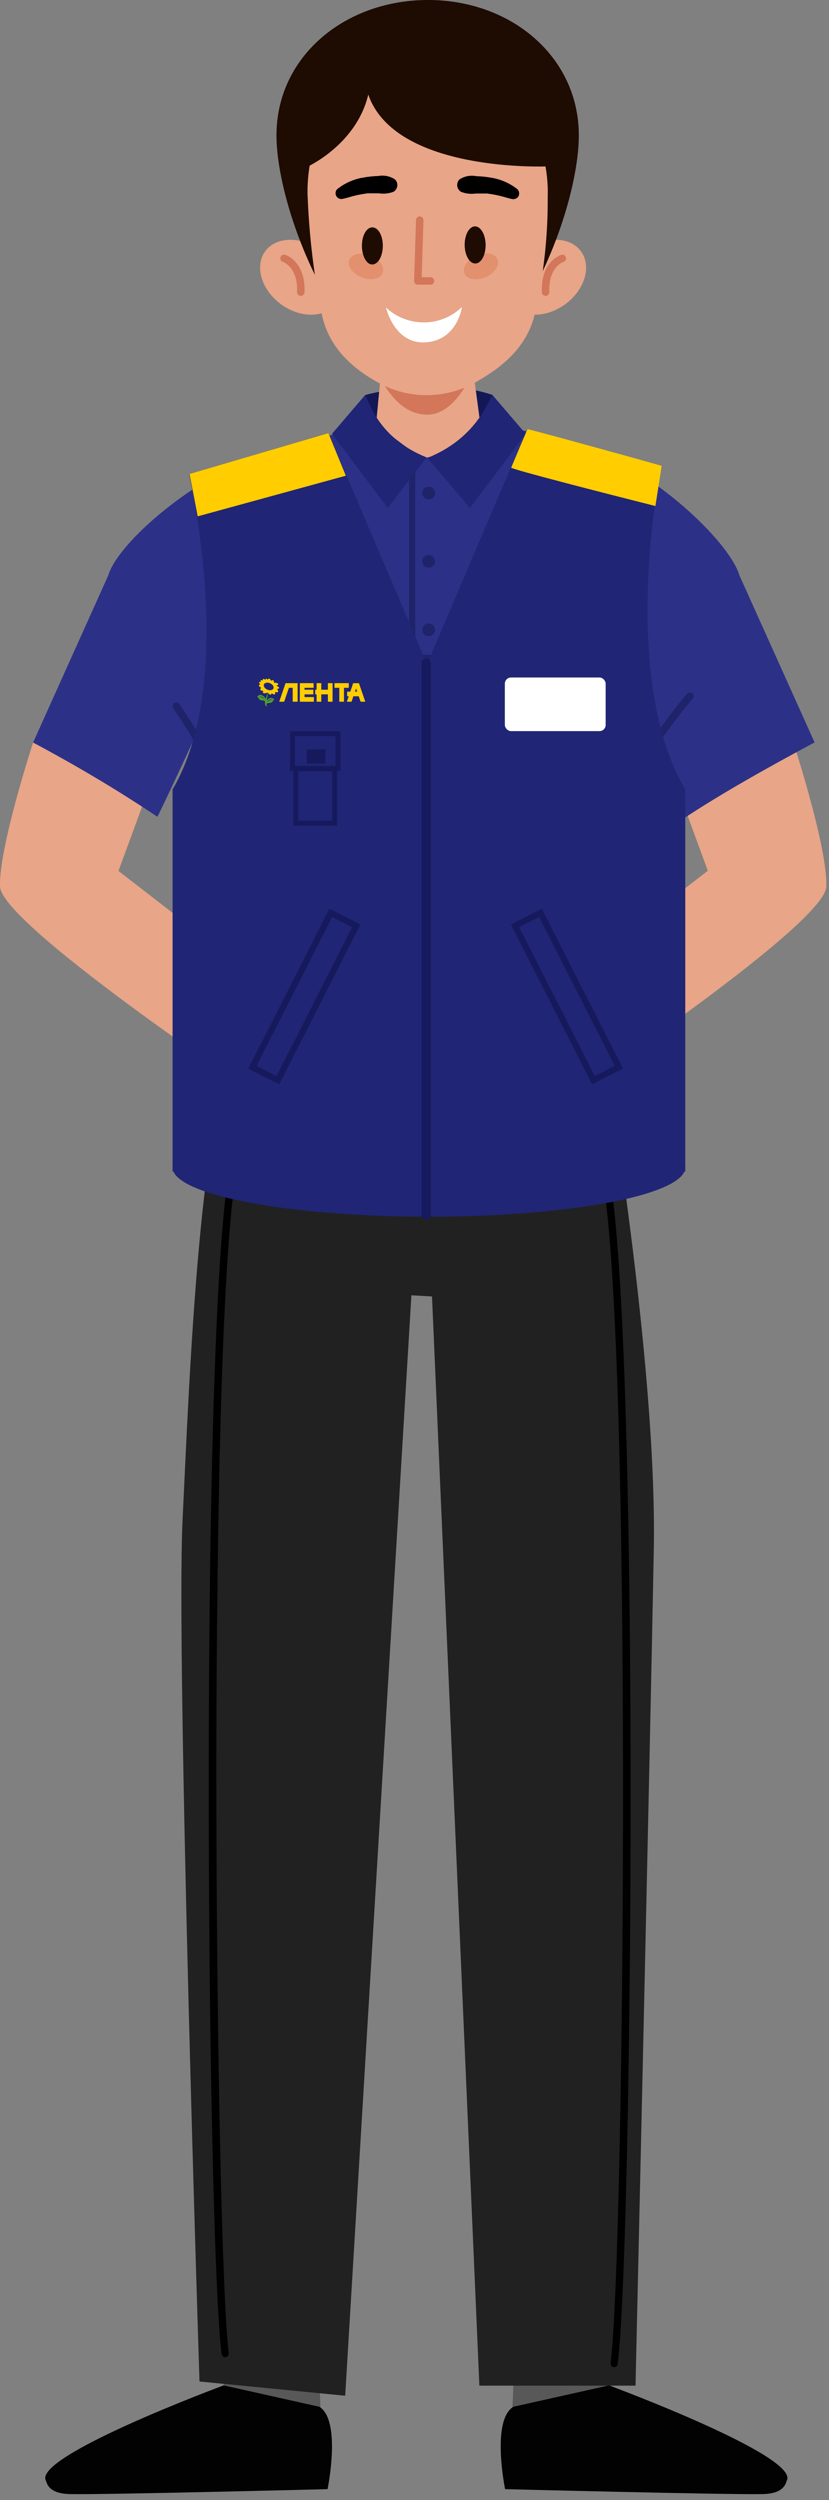 <?xml version="1.0" encoding="UTF-8"?> <svg xmlns="http://www.w3.org/2000/svg" width="134" height="404" viewBox="0 0 134 404" fill="none"><rect x="0" y="0" width="134" height="404" fill="#808080" stroke="none"/> <g clip-path="url(#clip0)"> <path d="M79.611 63.825C72.375 61.334 62.879 62.786 59.056 63.823C58.772 66.106 58.229 70.413 58.098 70.728C57.967 71.042 60.992 73.83 62.522 75.184C65.963 75.173 72.91 75.158 73.172 75.184C73.434 75.21 77.978 72.595 80.217 71.285L79.611 63.825Z" fill="#131755"></path> <path d="M98.48 385.449L98.74 362.819L83.83 364.419L82.83 389.179C89.632 391.683 96.779 393.12 104.02 393.439C113.73 393.709 114.14 392.109 114.14 392.109L98.48 385.449Z" fill="#585858"></path> <path d="M36.17 385.449L35.9 362.819L50.81 364.419L51.81 389.179C45.005 391.682 37.854 393.119 30.61 393.439C20.9 393.709 20.49 392.109 20.49 392.109L36.17 385.449Z" fill="#585858"></path> <path d="M0 143.25C-0.18 136.86 5.35 120 5.35 120L23.56 128.74L19.15 140.74L56 169.24C56 169.24 45 184.91 45.45 179.61C45.49 179.61 0.19 149.63 0 143.25Z" fill="#E8A587"></path> <path d="M133.571 143.25C133.761 136.86 128.231 119.97 128.231 119.97L110.001 128.71L114.411 140.71L77.541 169.24C77.541 169.24 88.541 184.91 88.091 179.61C88.091 179.61 133.391 149.63 133.571 143.25Z" fill="#E8A587"></path> <path d="M97.68 170C97.68 170 106.24 219.89 105.68 250.42C105.12 280.95 102.726 385.504 102.726 385.504H77.486L69.83 209.5L66.5 209.31L55.796 387.134L32.246 384.834C32.246 384.834 28.44 267.62 29.51 245.65C30.58 223.68 32.27 176.19 39.1 168.43L97.68 170Z" fill="#212121"></path> <path d="M35.371 179.609C35.371 179.609 42.501 185.559 68.601 185.559C94.701 185.559 101.411 180.149 101.411 180.149L35.371 179.609Z" fill="#2C3187"></path> <path d="M70.77 67.76L44.431 73C36.831 74.51 30.25 82 31.921 89.51L30.311 181.74L106.201 184.94L105.671 94.4C107.451 86.76 103.001 74 95.32 72.5L70.77 67.76Z" fill="#2C3187"></path> <path d="M49 71.489L70.1 66.149L89.75 70.789L89.31 71.179C77.21 81.999 61 82.109 49 71.489Z" fill="#E8A587"></path> <path d="M82.44 49C84.2 51.41 88.2 51.48 91.37 49.16C94.54 46.84 95.67 43 93.9 40.6C92.13 38.2 88.14 38.12 84.97 40.43C81.8 42.74 80.67 46.59 82.44 49Z" fill="#E8A587"></path> <path d="M88.191 47.809C88.037 47.81 87.889 47.751 87.777 47.645C87.665 47.538 87.599 47.393 87.591 47.239C87.391 42.239 90.591 41.239 90.721 41.179C90.872 41.132 91.036 41.147 91.176 41.22C91.317 41.293 91.423 41.419 91.471 41.569C91.496 41.644 91.505 41.723 91.499 41.802C91.493 41.88 91.471 41.957 91.434 42.027C91.398 42.097 91.348 42.159 91.287 42.209C91.227 42.259 91.156 42.297 91.081 42.319C90.971 42.319 88.631 43.19 88.791 47.19C88.794 47.268 88.781 47.347 88.753 47.421C88.725 47.495 88.683 47.562 88.629 47.62C88.576 47.677 88.511 47.724 88.439 47.756C88.367 47.789 88.29 47.807 88.211 47.809H88.191Z" fill="#D37659"></path> <path d="M54.34 49C52.571 51.41 48.571 51.48 45.41 49.16C42.251 46.84 41.111 43 42.87 40.6C44.63 38.2 48.641 38.12 51.8 40.43C54.961 42.74 56.1 46.59 54.34 49Z" fill="#E8A587"></path> <path d="M48.591 47.81C48.512 47.807 48.435 47.789 48.364 47.757C48.293 47.724 48.229 47.677 48.175 47.62C48.122 47.562 48.081 47.494 48.055 47.42C48.028 47.346 48.017 47.268 48.021 47.19C48.181 43.19 45.821 42.35 45.721 42.32C45.572 42.27 45.448 42.163 45.377 42.023C45.306 41.882 45.293 41.72 45.341 41.57C45.362 41.495 45.399 41.425 45.448 41.364C45.497 41.304 45.558 41.254 45.627 41.217C45.697 41.181 45.772 41.159 45.85 41.152C45.928 41.146 46.007 41.155 46.081 41.18C46.221 41.18 49.411 42.27 49.221 47.24C49.217 47.319 49.197 47.396 49.164 47.467C49.13 47.539 49.082 47.603 49.024 47.656C48.965 47.709 48.897 47.749 48.823 47.776C48.748 47.802 48.669 47.814 48.591 47.81V47.81Z" fill="#D37659"></path> <path d="M93.56 21.71C93.65 34.31 82.77 61.3 69.28 61.39C55.79 61.48 44.77 34.64 44.69 22C44.61 9.36 55.47 0.09 69 -0C82.53 -0.09 93.47 9.11 93.56 21.71Z" fill="#1E0B02"></path> <path d="M76.39 59.17C76.39 59.17 73.39 62.01 70.54 62.72C67.69 63.43 65 61.33 65 61.3L61.71 58.87L60.51 71.44L60.88 71.83C65.67 76.91 72.53 76.94 77.29 71.89L77.99 71.15L76.39 59.17Z" fill="#E8A587"></path> <path d="M59.44 55.8C59.44 55.8 62.15 67.16 69.189 67C74.969 66.85 77.809 56.37 77.809 56.37L59.44 55.8Z" fill="#D37659"></path> <path d="M88.531 31.619C88.594 38.029 87.899 44.423 86.46 50.669C85.391 55.289 82.281 58.549 77.85 61.199L77.04 61.679C74.683 63.052 72.014 63.801 69.287 63.857C66.559 63.913 63.863 63.274 61.45 61.999V61.999C56.581 59.389 53.16 55.909 52.06 50.999C50.779 44.762 50.003 38.431 49.74 32.069C49.74 32.069 48.001 11.299 68.9 11.429C89.8 11.559 88.531 31.619 88.531 31.619Z" fill="#E8A587"></path> <path d="M67.54 46C67.459 46.002 67.38 45.986 67.306 45.955C67.232 45.924 67.165 45.878 67.109 45.82C66.999 45.7 66.938 45.543 66.939 45.38L67.249 35.55C67.249 35.471 67.266 35.392 67.297 35.319C67.329 35.245 67.375 35.18 67.433 35.125C67.491 35.071 67.56 35.029 67.635 35.002C67.71 34.976 67.79 34.965 67.87 34.97C67.948 34.973 68.026 34.991 68.098 35.023C68.169 35.056 68.234 35.102 68.288 35.16C68.342 35.218 68.384 35.285 68.412 35.359C68.439 35.433 68.452 35.511 68.45 35.59L68.159 44.8H69.59C69.749 44.8 69.901 44.863 70.014 44.976C70.126 45.088 70.189 45.241 70.189 45.4C70.189 45.559 70.126 45.712 70.014 45.824C69.901 45.937 69.749 46 69.59 46H67.54V46Z" fill="#D37659"></path> <path d="M74.671 49.609C73.025 51.195 70.832 52.088 68.547 52.103C66.261 52.118 64.057 51.254 62.391 49.689C62.391 49.689 63.731 55.689 68.851 55.319C73.971 54.949 74.671 49.609 74.671 49.609Z" fill="white"></path> <path d="M49.24 27.169C49.24 27.169 57.54 23.629 59.53 15.279C63.9 27.969 88.53 26.889 88.53 26.889C85.67 2.399 49.68 4.189 49.24 27.169Z" fill="#1E0B02"></path> <path d="M63.851 28.999C63.061 28.469 62.096 28.268 61.161 28.439C60.352 28.462 59.547 28.546 58.751 28.689C57.2 28.938 55.74 29.582 54.511 30.559C54.365 30.706 54.272 30.896 54.246 31.101C54.22 31.306 54.261 31.514 54.365 31.692C54.469 31.871 54.628 32.011 54.819 32.09C55.01 32.169 55.221 32.183 55.421 32.129C56.101 31.989 56.741 31.759 57.421 31.599C58.101 31.439 58.731 31.339 59.421 31.239H59.701H60.251C60.571 31.239 60.904 31.239 61.251 31.239C62.038 31.357 62.843 31.275 63.591 30.999C63.76 30.902 63.904 30.767 64.012 30.604C64.12 30.442 64.189 30.257 64.215 30.064C64.24 29.87 64.22 29.674 64.157 29.489C64.094 29.304 63.989 29.137 63.851 28.999V28.999Z" fill="black"></path> <path d="M74.261 29C75.068 28.468 76.053 28.277 77.001 28.47C77.809 28.493 78.615 28.576 79.411 28.72C80.961 28.969 82.421 29.613 83.651 30.59C83.79 30.742 83.879 30.932 83.906 31.136C83.933 31.34 83.896 31.548 83.801 31.73C83.689 31.902 83.528 32.035 83.338 32.112C83.149 32.189 82.94 32.206 82.741 32.16C82.071 32.02 81.421 31.79 80.741 31.63C80.061 31.47 79.431 31.37 78.741 31.27H78.471H77.921C77.601 31.27 77.271 31.27 76.921 31.27C76.111 31.389 75.284 31.296 74.521 31C74.355 30.9 74.214 30.764 74.108 30.601C74.002 30.439 73.934 30.255 73.909 30.063C73.884 29.871 73.903 29.675 73.964 29.491C74.025 29.307 74.126 29.14 74.261 29V29Z" fill="black"></path> <path d="M61.861 44.099C61.48 45.099 59.961 45.389 58.471 44.809C56.98 44.229 56.09 42.999 56.471 41.999C56.85 40.999 58.37 40.709 59.861 41.289C61.35 41.869 62.251 43.119 61.861 44.099Z" fill="#E2906D"></path> <path d="M80.39 41.88C80.81 42.88 79.96 44.14 78.5 44.78C77.04 45.42 75.5 45.16 75.09 44.2C74.68 43.24 75.52 41.94 76.98 41.3C78.44 40.66 80 40.92 80.39 41.88Z" fill="#E2906D"></path> <path d="M61.88 39.689C61.88 41.369 61.15 42.689 60.21 42.739C59.27 42.789 58.51 41.389 58.5 39.739C58.49 38.089 59.23 36.739 60.17 36.739C61.11 36.739 61.87 37.999 61.88 39.689Z" fill="#1E0B02"></path> <path d="M78.499 39.58C78.499 41.26 77.76 42.58 76.82 42.58C75.879 42.58 75.12 41.24 75.109 39.58C75.1 37.92 75.85 36.58 76.779 36.58C77.71 36.58 78.48 37.91 78.499 39.58Z" fill="#1E0B02"></path> <path d="M99.451 105.82C100.771 108.82 107.221 126.87 110.051 132.57C116.541 128.22 124.781 123.66 131.671 119.97L119.531 93C117.801 87 102.211 72.34 88.361 70.47L93.921 93L99.201 105.39C99.294 105.527 99.378 105.671 99.451 105.82Z" fill="#2C3187"></path> <path d="M37.57 105.82C36.25 108.82 28.28 126.29 25.45 131.99C18.96 127.64 12.23 123.66 5.35 119.99L17.49 93C19.22 87 35.37 73.4 49.21 71.54L43.1 93L37.82 105.39C37.727 105.528 37.643 105.671 37.57 105.82V105.82Z" fill="#2C3187"></path> <path d="M111.511 112.5C107.629 117.108 104.228 122.1 101.361 127.4Z" fill="#71B3B3"></path> <path d="M101.36 128C101.257 127.996 101.157 127.967 101.068 127.914C100.98 127.861 100.907 127.787 100.855 127.698C100.803 127.609 100.774 127.509 100.772 127.406C100.769 127.303 100.792 127.201 100.84 127.11C103.719 121.773 107.141 116.746 111.05 112.11C111.101 112.049 111.163 111.999 111.234 111.963C111.304 111.926 111.381 111.904 111.46 111.898C111.539 111.891 111.619 111.9 111.694 111.925C111.77 111.949 111.84 111.988 111.9 112.04C111.96 112.09 112.01 112.152 112.046 112.221C112.083 112.291 112.105 112.367 112.111 112.445C112.118 112.523 112.109 112.602 112.084 112.677C112.06 112.751 112.021 112.82 111.97 112.88C108.115 117.458 104.738 122.417 101.89 127.68C101.839 127.776 101.763 127.857 101.669 127.913C101.576 127.97 101.469 128 101.36 128V128Z" fill="#1F236A"></path> <path d="M35.74 127C35.63 127.001 35.521 126.971 35.427 126.912C35.333 126.854 35.258 126.77 35.21 126.67C33.062 122.448 30.654 118.364 28 114.44C27.956 114.374 27.926 114.3 27.91 114.223C27.895 114.145 27.895 114.066 27.91 113.988C27.925 113.911 27.956 113.837 27.999 113.771C28.043 113.705 28.1 113.649 28.165 113.605C28.231 113.561 28.305 113.53 28.382 113.515C28.46 113.499 28.539 113.499 28.617 113.514C28.695 113.53 28.768 113.56 28.834 113.604C28.9 113.648 28.956 113.704 29 113.77C31.699 117.745 34.151 121.883 36.34 126.16C36.378 126.237 36.398 126.32 36.401 126.406C36.404 126.491 36.389 126.576 36.357 126.655C36.325 126.735 36.277 126.806 36.215 126.866C36.154 126.925 36.081 126.971 36 127C35.914 127.016 35.826 127.016 35.74 127Z" fill="#1F236A"></path> <path d="M80.24 179.42C65.24 179.42 50.24 179.28 35.35 179.01C35.191 179.01 35.038 178.946 34.926 178.834C34.813 178.721 34.75 178.569 34.75 178.41C34.75 178.25 34.813 178.098 34.926 177.985C35.038 177.873 35.191 177.81 35.35 177.81C56.56 178.2 78.06 178.31 99.25 178.15C99.328 178.148 99.406 178.163 99.479 178.192C99.552 178.221 99.618 178.264 99.674 178.319C99.73 178.374 99.774 178.439 99.804 178.511C99.834 178.584 99.85 178.661 99.85 178.74C99.851 178.818 99.837 178.897 99.808 178.97C99.779 179.043 99.736 179.11 99.681 179.167C99.627 179.223 99.561 179.269 99.489 179.3C99.417 179.331 99.339 179.348 99.26 179.35C93 179.4 86.6 179.42 80.24 179.42Z" fill="#1F236A"></path> <path d="M36.41 380.919C36.265 380.918 36.126 380.865 36.018 380.769C35.909 380.674 35.839 380.542 35.82 380.399C33.38 360.999 32.17 209.779 37.44 186.929C37.491 186.79 37.591 186.673 37.721 186.602C37.852 186.531 38.004 186.511 38.149 186.544C38.294 186.577 38.421 186.662 38.508 186.782C38.595 186.903 38.635 187.051 38.62 187.199C35.37 201.199 34.99 260.599 34.97 285.479C34.97 328.589 35.86 371.099 36.97 380.249C36.989 380.407 36.946 380.566 36.848 380.692C36.751 380.817 36.607 380.899 36.45 380.919H36.41Z" fill="black"></path> <path d="M99.29 382.52H99.221C99.062 382.497 98.918 382.414 98.821 382.286C98.724 382.159 98.681 381.999 98.701 381.84C99.85 372.7 100.761 330.19 100.701 287.07C100.701 262.2 100.301 202.84 97.05 188.8C97.015 188.645 97.042 188.482 97.126 188.347C97.211 188.212 97.345 188.116 97.501 188.08C97.656 188.044 97.819 188.071 97.954 188.156C98.089 188.24 98.185 188.375 98.221 188.53C103.501 211.38 102.291 362.63 99.85 381.99C99.834 382.13 99.769 382.26 99.667 382.357C99.564 382.454 99.431 382.511 99.29 382.52V382.52Z" fill="black"></path> <path d="M36.152 385.463C36.152 385.463 5 397 7.45 400.91C7.75 402.08 8.75 402.98 11.35 403.03C17.13 403.14 52.95 402.23 52.95 402.23C52.95 402.23 55.23 391.13 51.62 388.92L36.152 385.463Z" fill="#020202"></path> <path d="M98.442 385.463C98.442 385.463 129.594 397 127.144 400.91C126.844 402.08 125.844 402.98 123.244 403.03C117.464 403.14 81.644 402.23 81.644 402.23C81.644 402.23 79.364 391.13 82.974 388.92L98.442 385.463Z" fill="#020202"></path> <path d="M47.762 71.729L60.721 68.553L68.184 74.102L74.001 72.947L77.761 68.035L88.452 70.433L92.081 79.18L82.232 86.696L57.222 82.808L47.762 71.729Z" fill="#2C3187"></path> <path d="M66.629 74.956V106.295H71.656" stroke="#1F236A" stroke-linecap="round"></path> <path d="M68.959 73.915C60.581 70.564 59.525 64.07 59.002 63.86L53.658 70.108L62.666 82.081L68.959 73.915Z" fill="#202575"></path> <path d="M69.079 74.001C77.456 70.65 79.11 64.07 79.633 63.86L84.977 70.108L75.968 82.081L69.079 74.001Z" fill="#202575"></path> <circle cx="69.284" cy="101.765" r="1.028" fill="#1F236A"></circle> <circle cx="69.284" cy="90.717" r="1.028" fill="#1F236A"></circle> <circle cx="69.284" cy="79.67" r="1.028" fill="#1F236A"></circle> <ellipse cx="69.332" cy="188.659" rx="41.434" ry="7.955" fill="#202575"></ellipse> <path d="M27.898 127.573C36.559 112.799 32.946 87.91 30.581 76.624L53.072 69.964L68.959 107.181V189.327H27.898V127.573Z" fill="#202575"></path> <path d="M110.766 127.573C101.973 112.799 104.576 86.532 106.977 75.246L85.208 69.377L69.079 107.181V189.327H110.766V127.573Z" fill="#202575"></path> <path d="M106.964 75.258C99.88 73.29 85.621 69.355 85.255 69.355C84.417 71.322 82.719 75.319 82.627 75.563C82.536 75.807 98.129 79.803 105.937 81.771L106.964 75.258Z" fill="#FFCD00"></path> <path d="M31.953 83.44C31.543 81.265 30.702 76.853 30.629 76.597L53.074 69.982L55.902 76.871L31.953 83.44Z" fill="#FFCD00"></path> <g clip-path="url(#clip1)"> <path d="M56.376 110.394H54.065V111.144H54.845V113.394H55.599V111.144H56.376V110.394Z" fill="#FFCD00"></path> <path d="M52.999 111.454H51.934V110.394H51.177V111.454H50.955V112.205H51.177V113.394H51.934V112.205H52.999V113.394H53.756V110.394H52.999V111.454H52.999Z" fill="#FFCD00"></path> <path d="M49.224 112.205H50.646V111.454H49.224V111.144H50.688V110.394H48.467V113.394H50.733V112.643H49.224V112.205Z" fill="#FFCD00"></path> <path d="M45.131 113.394H45.933L46.703 111.145H47.31V113.394H48.109V110.397H46.155L45.131 113.394Z" fill="#FFCD00"></path> <path d="M58.02 110.397H57.087L56.622 111.765H56.112V112.512H56.368L56.066 113.394H56.823L57.121 112.512H57.986L58.288 113.394H59.044L58.02 110.397ZM57.378 111.765L57.555 111.245L57.732 111.765H57.378Z" fill="#FFCD00"></path> <path d="M44.687 110.824C44.656 110.817 44.992 110.655 44.992 110.586C44.996 110.431 44.656 110.304 44.301 110.311C44.27 110.311 44.294 110.142 44.218 109.98C44.159 109.884 44.145 109.863 43.788 110.001C43.746 109.86 43.573 109.419 43.243 109.842C43.187 109.777 43.149 109.687 43.045 109.643C43.014 109.663 42.948 109.739 42.886 109.839C42.809 109.794 42.653 109.694 42.511 109.711C42.486 109.729 42.483 109.815 42.469 109.946C42.441 109.953 42.247 109.884 42.094 109.925C42.087 109.949 42.157 110.101 42.205 110.17C42.098 110.163 41.903 110.225 41.851 110.273C41.855 110.3 41.858 110.39 42.091 110.573C41.959 110.61 41.841 110.721 41.837 110.748C41.813 110.9 42.115 111.062 42.191 111.106C42.115 111.241 42.059 111.427 42.094 111.499C42.247 111.62 42.424 111.64 42.556 111.627C42.542 111.661 42.535 111.692 42.535 111.709C42.535 111.716 42.532 111.72 42.532 111.726C42.528 111.761 42.507 111.819 42.497 111.84C42.483 111.871 42.483 111.885 42.483 111.902C42.49 111.968 42.653 112.023 42.774 112.023C42.799 112.023 42.865 112.023 42.896 112.019C43.045 111.995 43.135 111.964 43.194 111.923C43.215 111.909 43.229 111.895 43.243 111.885C43.295 111.981 43.427 112.147 43.757 112.281C43.805 112.25 43.916 112.05 43.92 112.03C43.958 112.074 44.208 112.247 44.409 112.209C44.499 112.136 44.485 111.806 44.485 111.806C44.485 111.806 44.68 111.878 44.819 111.864C44.86 111.861 44.919 111.857 44.94 111.799C44.95 111.778 44.961 111.675 44.937 111.589C44.909 111.479 44.77 111.355 44.77 111.351C44.77 111.348 45.006 111.32 45.131 111.165C45.148 111.086 44.888 110.882 44.687 110.824ZM44.197 111.337L44.073 111.364L44.059 111.468L43.916 111.461L43.858 111.547L43.712 111.506L43.614 111.564L43.479 111.492L43.354 111.519L43.243 111.426L43.097 111.416L43.021 111.306L42.875 111.261L42.844 111.151L42.709 111.079L42.722 110.975L42.611 110.879L42.67 110.793L42.597 110.682L42.695 110.624L42.663 110.51L42.788 110.483L42.802 110.379L42.944 110.386L43.003 110.3L43.149 110.342L43.246 110.283L43.382 110.355L43.51 110.328L43.621 110.421L43.764 110.431L43.84 110.538L43.986 110.583L44.017 110.693L44.152 110.765L44.138 110.869L44.249 110.965L44.194 111.051L44.267 111.161L44.173 111.22L44.197 111.337Z" fill="#FFCD00"></path> <path d="M44.284 112.966C43.846 112.608 43.5 112.873 43.416 112.918C43.274 113.008 43.177 113.094 43.108 113.176C43.149 112.973 43.215 112.684 43.232 112.577C43.257 112.432 43.319 112.03 43.232 111.985C43.208 111.978 43.205 111.974 43.198 112.057C43.198 112.057 43.187 112.219 43.055 112.608C43.003 112.787 42.968 112.877 42.937 112.963C42.896 112.811 42.778 112.625 42.5 112.436C42.417 112.388 42.07 112.095 41.632 112.491C41.594 112.532 41.556 112.598 41.653 112.656C41.75 112.715 41.782 112.749 41.806 112.822C41.83 112.894 41.934 113.142 42.288 113.169C42.649 113.197 42.722 113.249 42.781 113.297C42.781 113.297 42.816 113.328 42.847 113.345C42.847 113.352 42.844 113.362 42.844 113.369C42.844 113.369 42.792 113.824 42.91 114C43.041 114.192 43.177 114.137 43.177 114.137C43.177 114.137 43.087 114.003 43.062 113.752C43.097 113.734 43.139 113.7 43.139 113.7C43.215 113.641 43.27 113.61 43.631 113.583C43.985 113.559 44.09 113.331 44.114 113.269C44.138 113.204 44.169 113.173 44.263 113.118C44.36 113.066 44.322 113.004 44.284 112.966ZM41.768 112.56C42.337 112.456 42.656 112.784 42.785 113.021C42.313 112.549 41.768 112.56 41.768 112.56ZM43.121 113.445C43.253 113.232 43.514 112.946 44.138 113.025C44.138 113.025 43.413 113.111 43.121 113.445Z" fill="#509E2F"></path> </g> <path d="M68.898 107.131V196.323" stroke="#161A5E" stroke-width="1.5" stroke-linecap="round"></path> <rect x="83.248" y="149.604" width="4.614" height="27.98" transform="rotate(-26.931 83.248 149.604)" stroke="#161A5D"></rect> <rect x="-0.672" y="0.219" width="4.614" height="27.98" transform="matrix(-0.892 -0.453 -0.453 0.892 57.086 149.104)" stroke="#161A5D"></rect> <rect x="47.816" y="124.212" width="6.278" height="8.817" stroke="#161A5D" stroke-width="0.8"></rect> <rect x="47.275" y="118.545" width="7.358" height="5.629" stroke="#161A5D" stroke-width="0.8"></rect> <rect x="49.592" y="121.085" width="2.985" height="2.316" fill="#161A5D"></rect> <rect x="81.602" y="109.478" width="16.296" height="8.667" rx="1" fill="white"></rect> </g> <defs> <clipPath id="clip0"> <rect width="133.58" height="403.04" fill="white"></rect> </clipPath> <clipPath id="clip1"> <rect width="21" height="6" fill="white" transform="translate(40.309 108.896)"></rect> </clipPath> </defs> </svg> 